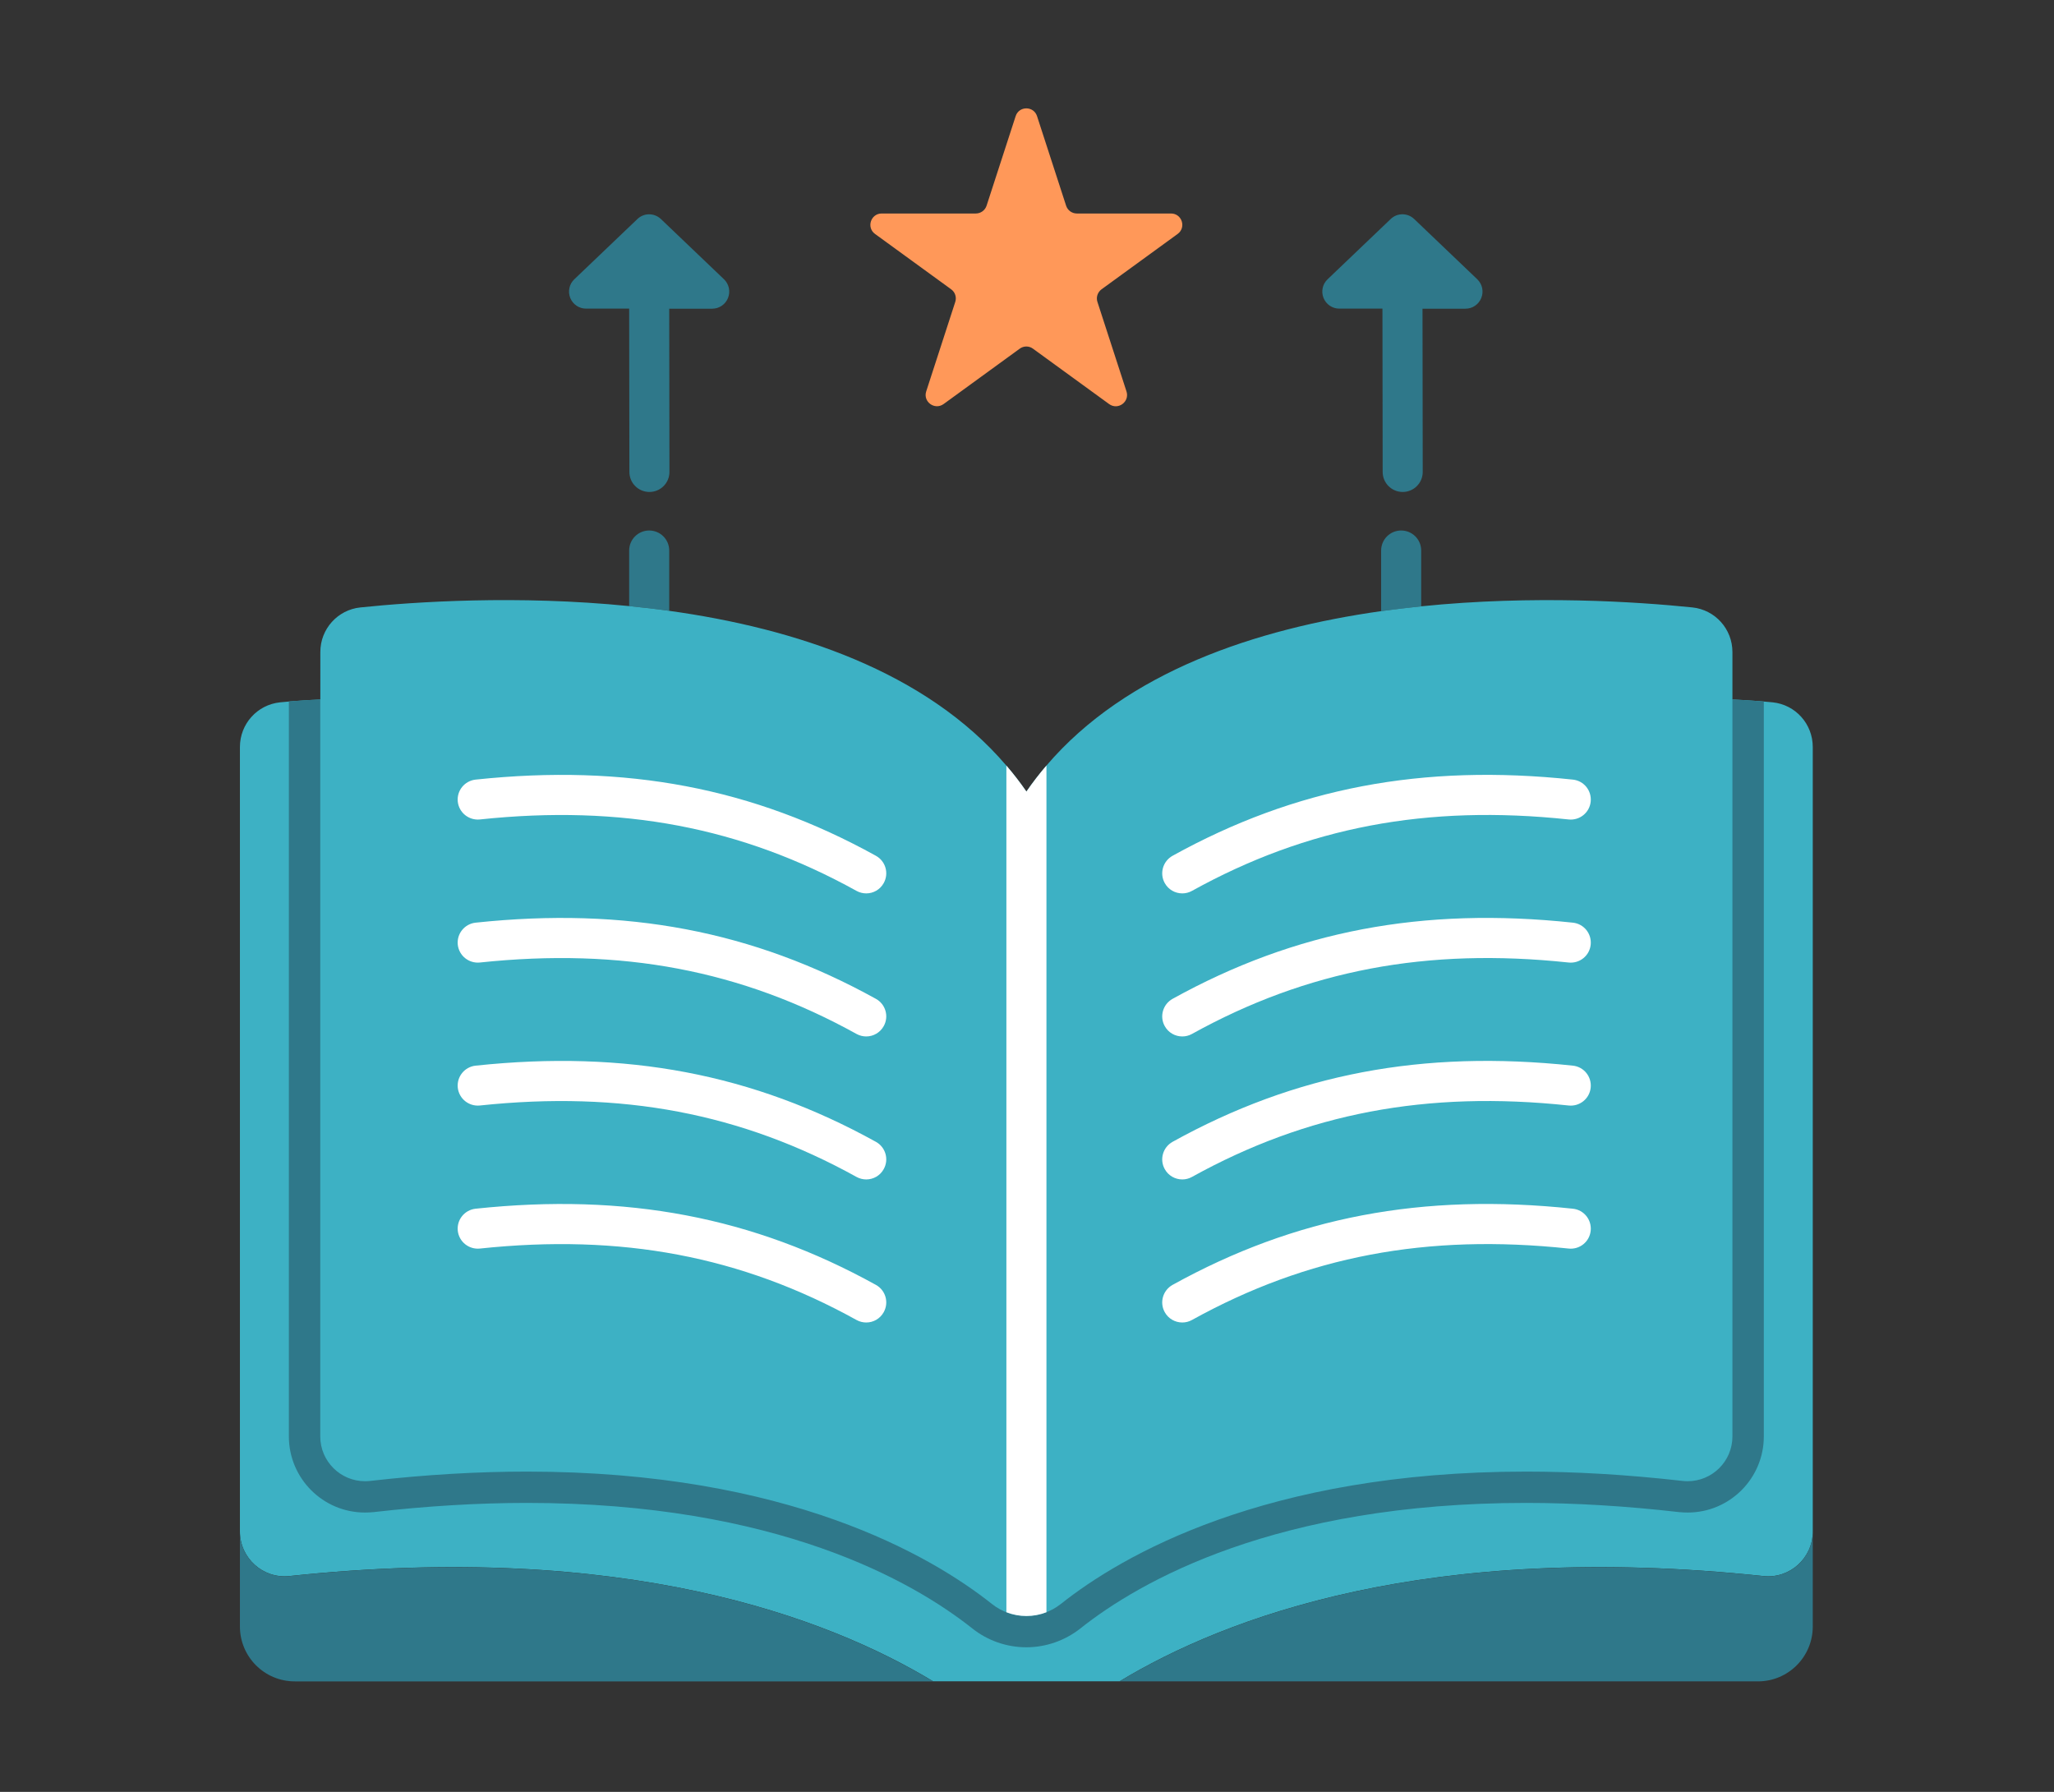 <svg xmlns="http://www.w3.org/2000/svg" xmlns:xlink="http://www.w3.org/1999/xlink" id="Laag_1" x="0px" y="0px" viewBox="0 0 282 246" style="enable-background:new 0 0 282 246;" xml:space="preserve">
<rect x="0" y="0" width="282" height="246" fill="#333333" stroke="none"/>
<style type="text/css">
	.st0{fill:#2F788A;}
	.st1{fill:#FF9859;}
	.st2{fill:#3DB1C4;}
	.st3{fill:#FFFFFF;}
</style>
<g>
	<g>
		<path class="st0" d="M91.88,75.58v8.28c-1.84-0.26-3.68-0.47-5.5-0.65v-7.63c0-1.52,1.23-2.75,2.75-2.75    C90.65,72.83,91.88,74.06,91.88,75.58z"></path>
		<path class="st0" d="M99.4,38.34l-8.66-8.27c-0.91-0.86-2.33-0.87-3.23,0l-8.66,8.27c-0.7,0.66-0.91,1.67-0.56,2.56    c0.36,0.89,1.21,1.47,2.17,1.47h5.92l0.03,22.42c0,1.52,1.23,2.75,2.75,2.75c0,0,0,0,0,0c1.52,0,2.75-1.23,2.75-2.75l-0.03-22.41    h5.9c0.96,0,1.81-0.58,2.17-1.47C100.31,40.01,100.09,39.01,99.4,38.34z"></path>
	</g>
	<g>
		<path class="st0" d="M195.12,75.58v7.66c-1.82,0.19-3.66,0.41-5.5,0.66v-8.32c0-1.52,1.23-2.75,2.75-2.75    C193.89,72.83,195.12,74.06,195.12,75.58z"></path>
		<path class="st0" d="M202.82,38.34L202.82,38.34l-8.66-8.27c-0.91-0.87-2.33-0.87-3.23,0l-8.66,8.27    c-0.7,0.66-0.91,1.67-0.56,2.56c0.36,0.89,1.21,1.47,2.17,1.47h5.92l0.03,22.42c0,1.52,1.23,2.75,2.75,2.75c0,0,0,0,0,0    c1.52,0,2.75-1.23,2.75-2.75l-0.03-22.41h5.9c0.96,0,1.81-0.58,2.17-1.47C203.73,40.01,203.51,39.01,202.82,38.34z"></path>
	</g>
	<path class="st1" d="M142.38,15.95l3.99,12.29c0.21,0.64,0.8,1.07,1.48,1.07h12.92c1.5,0,2.13,1.92,0.91,2.81l-10.45,7.6   c-0.54,0.4-0.77,1.1-0.56,1.73l3.99,12.29c0.46,1.43-1.17,2.62-2.39,1.73l-10.45-7.6c-0.54-0.4-1.28-0.4-1.82,0l-10.45,7.6   c-1.22,0.88-2.85-0.31-2.39-1.73l3.99-12.29c0.21-0.64-0.02-1.34-0.56-1.73l-10.45-7.6c-1.22-0.88-0.59-2.81,0.91-2.81h12.92   c0.67,0,1.27-0.43,1.48-1.07l3.99-12.29C139.9,14.52,141.92,14.52,142.38,15.95z"></path>
	<g>
		<path class="st2" d="M248.88,102.55v107.7c0,3.64-3.14,6.5-6.76,6.12c-46.12-4.87-73.92,5.7-88.41,14.45h-25.6    c-14.48-8.75-42.28-19.32-88.4-14.45c-3.62,0.38-6.77-2.48-6.77-6.12v-107.7c0-3.16,2.38-5.81,5.52-6.13    c17.33-1.77,81.84-1.26,102.45,28.59c20.62-29.85,85.12-30.36,102.46-28.59C246.51,96.74,248.88,99.39,248.88,102.55z"></path>
		<path class="st2" d="M237.85,89.51v107.7c0,3.67-3.2,6.53-6.85,6.11c-49.78-5.72-75.58,9.13-85.36,16.89    c-0.61,0.48-1.27,0.86-1.97,1.13c-1.77,0.69-3.73,0.69-5.5,0c-0.7-0.27-1.37-0.64-1.98-1.13c-9.78-7.76-35.58-22.61-85.36-16.89    c-3.65,0.42-6.85-2.44-6.85-6.11V89.51c0-3.16,2.38-5.8,5.51-6.12c7.45-0.77,21.57-1.72,36.89-0.18c1.82,0.18,3.66,0.39,5.5,0.65    c17.26,2.4,35.2,8.26,46.29,21.25c0.98,1.13,1.89,2.32,2.75,3.56c0.86-1.25,1.78-2.44,2.75-3.57    c11.02-12.9,28.79-18.77,45.95-21.2c1.84-0.25,3.68-0.47,5.5-0.66c15.45-1.58,29.71-0.62,37.22,0.15    C235.47,83.71,237.85,86.35,237.85,89.51z"></path>
		<g>
			<path class="st0" d="M237.85,96.02v101.18c0,3.44-2.8,6.15-6.14,6.15c-0.24,0-0.47-0.01-0.71-0.04     c-7.74-0.88-14.89-1.28-21.49-1.28c-35.91,0-55.6,11.61-63.86,18.17c-1.39,1.1-3.07,1.65-4.74,1.65c-1.67,0-3.35-0.55-4.73-1.65     c-8.27-6.57-27.95-18.17-63.86-18.17c-6.61,0-13.76,0.4-21.49,1.28c-0.25,0.03-0.48,0.04-0.72,0.04c-3.34,0-6.14-2.71-6.14-6.15     V96.02c-1.62,0.08-3.06,0.17-4.31,0.28v100.9c0,5.76,4.68,10.45,10.44,10.45c0.41,0,0.81-0.02,1.21-0.06     c7.24-0.83,14.3-1.26,21.01-1.26c34.35,0,53.07,10.8,61.18,17.24c2.1,1.67,4.73,2.58,7.41,2.58c2.68,0,5.31-0.92,7.41-2.58     c8.11-6.44,26.83-17.24,61.19-17.24c6.7,0,13.76,0.43,21,1.26c0.4,0.04,0.81,0.06,1.21,0.06c5.76,0,10.44-4.69,10.44-10.45V96.31     C240.9,96.2,239.46,96.1,237.85,96.02z"></path>
		</g>
		<path class="st3" d="M143.67,105.1v116.24c-1.77,0.69-3.73,0.69-5.5,0V105.11c0.98,1.13,1.89,2.32,2.75,3.56    C141.78,107.42,142.7,106.23,143.67,105.1z"></path>
		<path class="st3" d="M162.32,122.65c-0.97,0-1.91-0.51-2.41-1.42c-0.74-1.33-0.25-3,1.07-3.74c16.85-9.33,34.32-12.66,54.97-10.46    c1.51,0.16,2.6,1.51,2.44,3.03c-0.16,1.51-1.51,2.6-3.03,2.44c-19.47-2.07-35.9,1.05-51.72,9.81    C163.23,122.54,162.77,122.65,162.32,122.65z"></path>
		<path class="st3" d="M162.32,142.29c-0.97,0-1.91-0.51-2.41-1.42c-0.74-1.33-0.25-3,1.07-3.74c16.85-9.33,34.32-12.66,54.97-10.46    c1.51,0.16,2.6,1.51,2.44,3.03c-0.16,1.51-1.51,2.6-3.03,2.44c-19.47-2.07-35.9,1.05-51.72,9.81    C163.23,142.18,162.77,142.29,162.32,142.29z"></path>
		<path class="st3" d="M162.32,161.92c-0.97,0-1.91-0.51-2.41-1.42c-0.74-1.33-0.25-3,1.07-3.74c16.85-9.33,34.32-12.66,54.97-10.46    c1.51,0.16,2.6,1.51,2.44,3.03c-0.16,1.51-1.51,2.6-3.03,2.44c-19.47-2.07-35.9,1.05-51.72,9.81    C163.23,161.81,162.77,161.92,162.32,161.92z"></path>
		<path class="st3" d="M162.32,181.56c-0.97,0-1.91-0.51-2.41-1.42c-0.74-1.33-0.25-3,1.07-3.74c16.85-9.33,34.32-12.66,54.97-10.46    c1.51,0.16,2.6,1.51,2.44,3.03c-0.16,1.51-1.51,2.6-3.03,2.44c-19.47-2.07-35.9,1.05-51.72,9.81    C163.23,181.45,162.77,181.56,162.32,181.56z"></path>
		<path class="st3" d="M118.93,122.65c-0.45,0-0.91-0.11-1.33-0.34c-15.82-8.76-32.25-11.87-51.72-9.81    c-1.51,0.15-2.86-0.93-3.03-2.44c-0.16-1.51,0.93-2.86,2.44-3.03c20.65-2.19,38.11,1.13,54.97,10.46    c1.33,0.74,1.81,2.41,1.07,3.74C120.83,122.14,119.9,122.65,118.93,122.65z"></path>
		<path class="st3" d="M118.93,142.29c-0.45,0-0.91-0.11-1.33-0.34c-15.82-8.76-32.25-11.87-51.72-9.81    c-1.51,0.15-2.86-0.93-3.03-2.44c-0.16-1.51,0.93-2.86,2.44-3.03c20.65-2.19,38.11,1.13,54.97,10.46    c1.33,0.74,1.81,2.41,1.07,3.74C120.83,141.77,119.9,142.29,118.93,142.29z"></path>
		<path class="st3" d="M118.93,161.92c-0.45,0-0.91-0.11-1.33-0.34c-15.82-8.76-32.25-11.87-51.72-9.81    c-1.51,0.15-2.86-0.93-3.03-2.44c-0.16-1.51,0.93-2.86,2.44-3.03c20.65-2.19,38.11,1.13,54.97,10.46    c1.33,0.74,1.81,2.41,1.07,3.74C120.83,161.41,119.9,161.92,118.93,161.92z"></path>
		<path class="st3" d="M118.93,181.56c-0.45,0-0.91-0.11-1.33-0.34c-15.82-8.76-32.25-11.87-51.72-9.81    c-1.51,0.15-2.86-0.93-3.03-2.44c-0.16-1.51,0.93-2.86,2.44-3.03c20.65-2.19,38.11,1.13,54.97,10.46    c1.33,0.74,1.81,2.41,1.07,3.74C120.83,181.05,119.9,181.56,118.93,181.56z"></path>
		<path class="st0" d="M248.88,210.26v13.04c0,4.16-3.37,7.53-7.53,7.53h-87.64c14.49-8.75,42.29-19.32,88.41-14.45    C245.74,216.76,248.88,213.9,248.88,210.26z"></path>
		<path class="st0" d="M128.11,230.83H40.47c-4.16,0-7.53-3.37-7.53-7.53v-13.04c0,3.64,3.15,6.5,6.77,6.12    C85.83,211.51,113.63,222.08,128.11,230.83z"></path>
	</g>
</g>
</svg>
